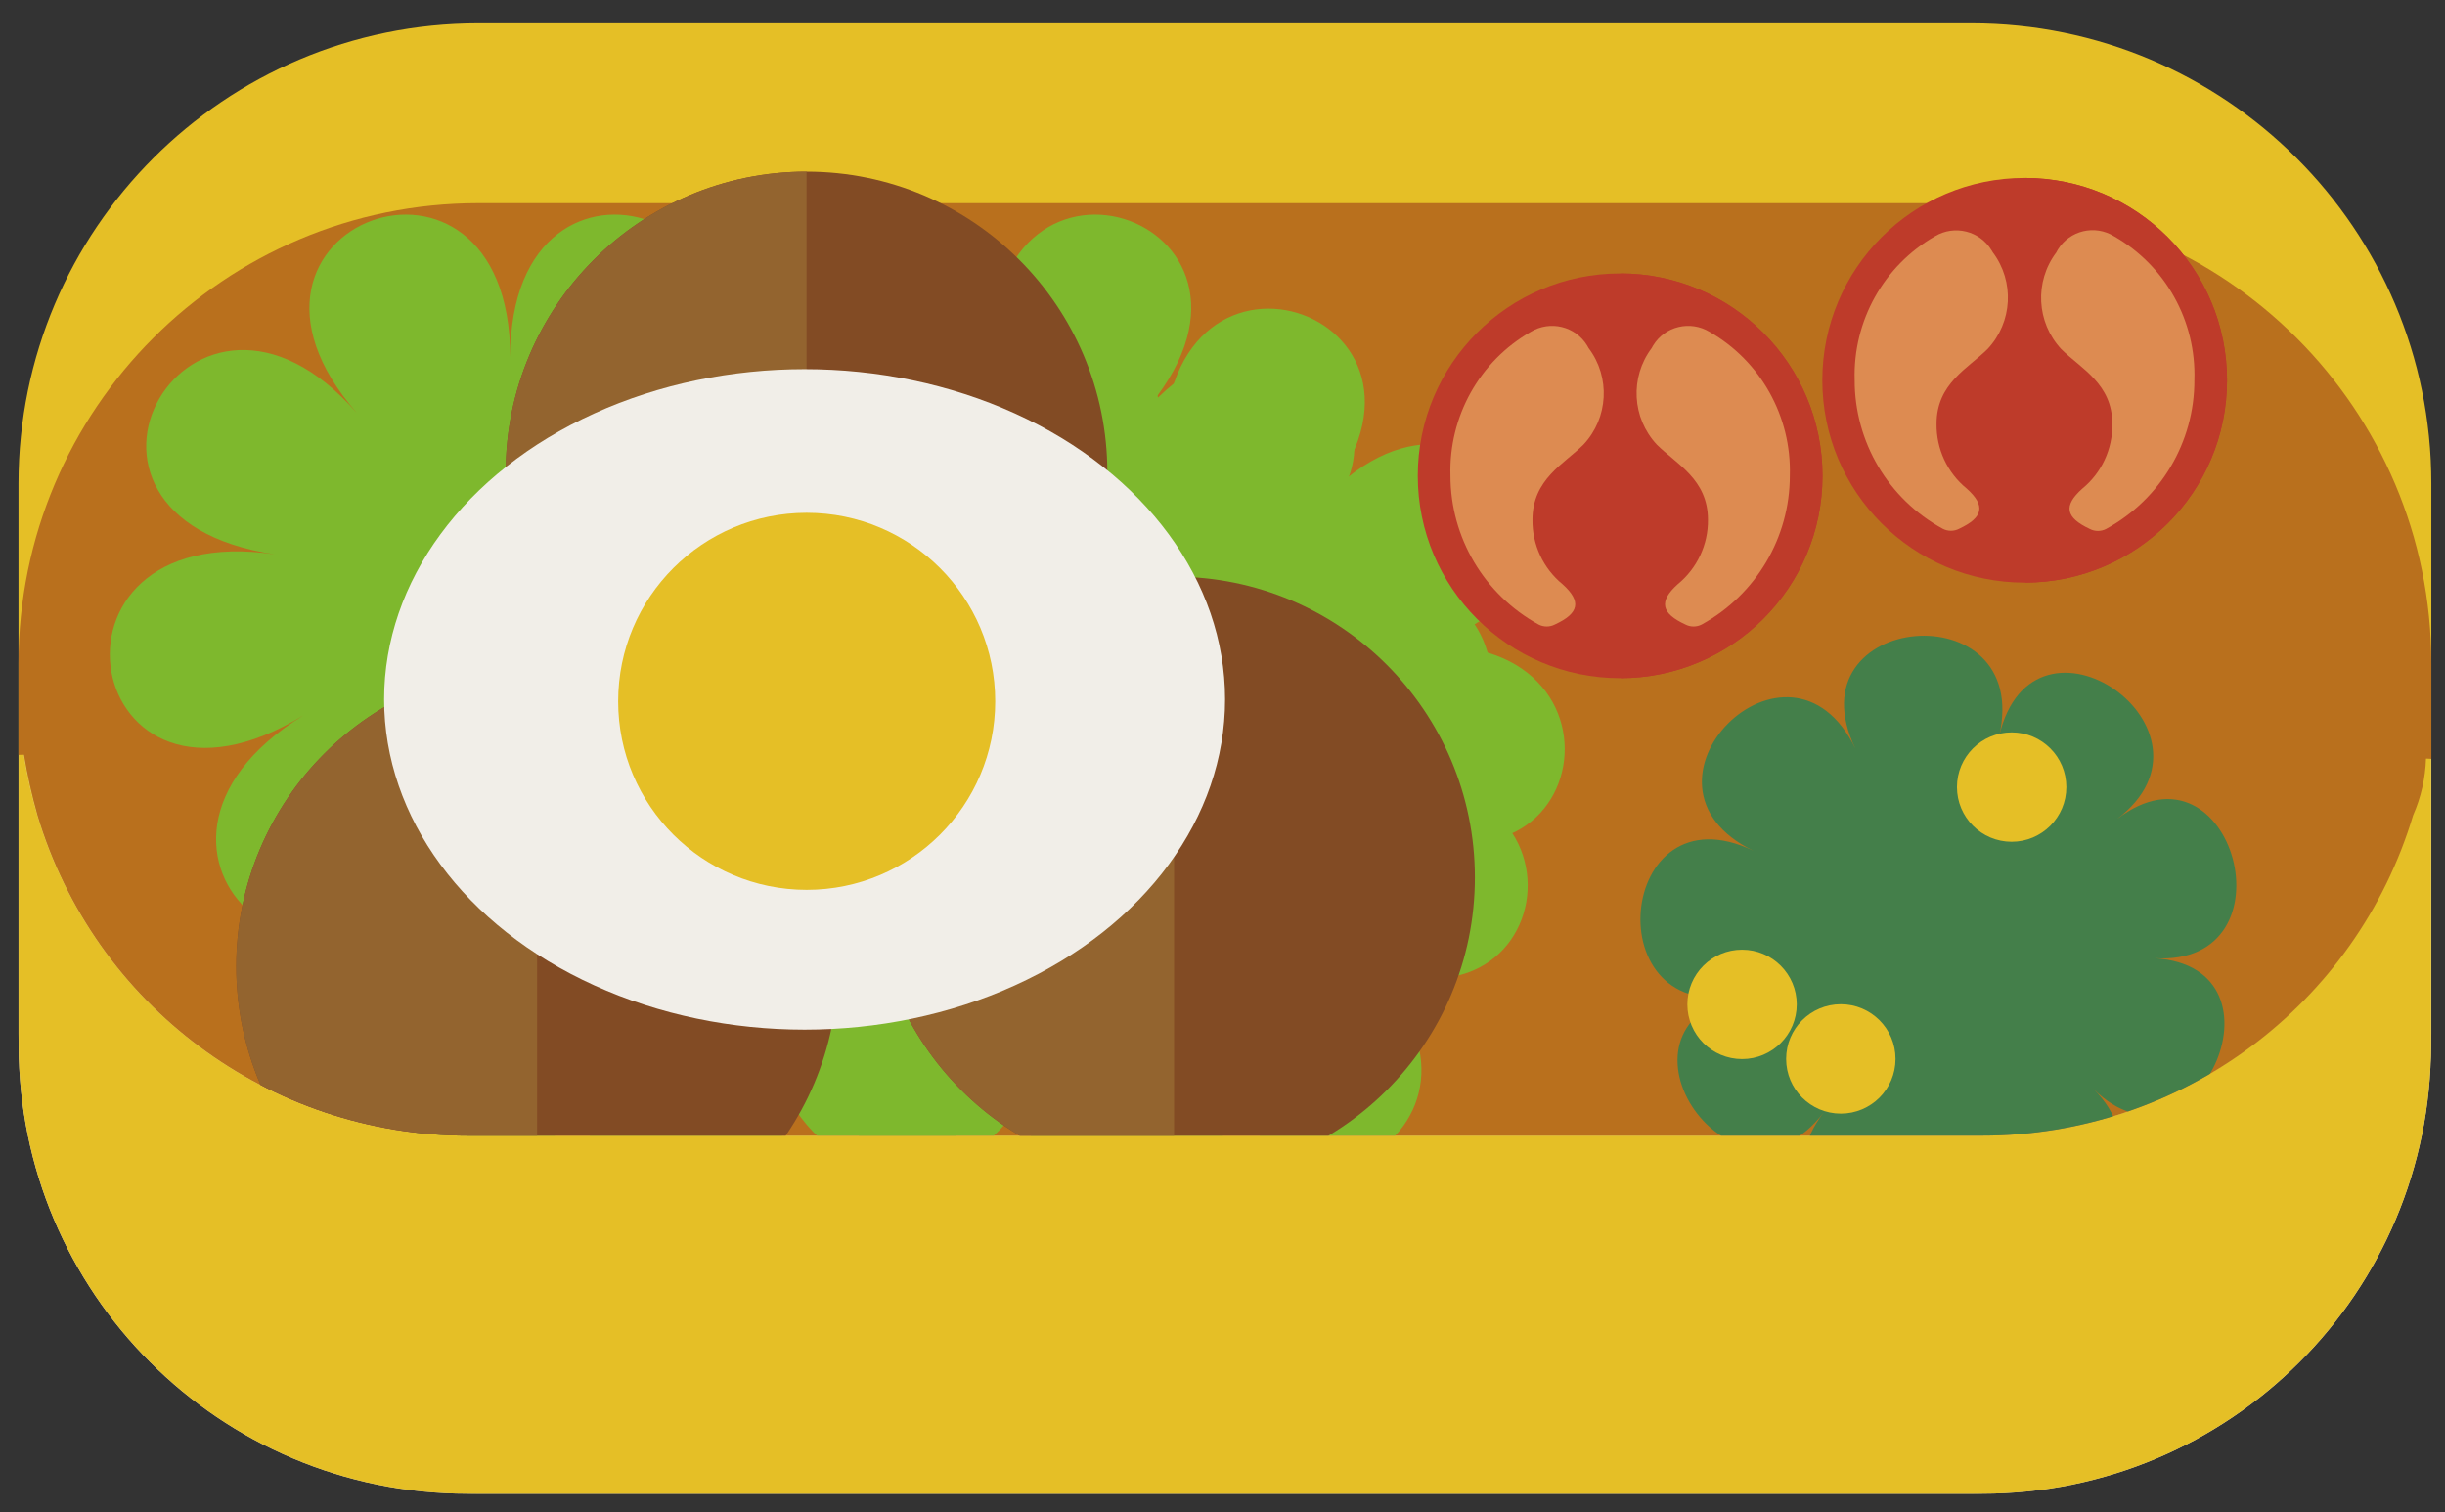 <?xml version="1.0" encoding="utf-8"?>
<!-- Generator: Adobe Illustrator 23.0.1, SVG Export Plug-In . SVG Version: 6.00 Build 0)  -->
<svg version="1.1" id="レイヤー_1" xmlns="http://www.w3.org/2000/svg" xmlns:xlink="http://www.w3.org/1999/xlink" x="0px"
	 y="0px" viewBox="0 0 152 94" style="enable-background:new 0 0 152 94;" xml:space="preserve">
<rect x="0" y="0" width="152" height="94" fill="#333333" stroke="none"/>
<style type="text/css">
	.st0{fill:#E5BF26;}
	.st1{fill:#DAD3C7;}
	.st2{clip-path:url(#SVGID_1_);}
	.st3{clip-path:url(#SVGID_2_);}
	.st4{fill:#B9701D;}
	.st5{fill:#7EB82D;}
	.st6{clip-path:url(#SVGID_3_);}
	.st7{fill:#824B24;}
	.st8{fill:#93642F;}
	.st9{clip-path:url(#SVGID_4_);}
	.st10{clip-path:url(#SVGID_5_);}
	.st11{fill:#F1EEE8;}
	.st12{fill:#447F4A;}
	.st13{clip-path:url(#SVGID_6_);}
	.st14{fill:#BE3B2A;}
	.st15{fill:#DD8B51;}
	.st16{clip-path:url(#SVGID_7_);}
</style>
<g id="ドライカレー_3_">
	<path class="st0" d="M29.75,1.45h92.8c15.79,0,28.6,12.8,28.6,28.6v34.2c0,15.79-12.8,28.6-28.6,28.6h-92.8
		c-15.79,0-28.6-12.8-28.6-28.6v-34.2C1.16,14.26,13.96,1.45,29.75,1.45z"/>
	<path class="st1" d="M123.21,70.6H29.09C13.67,70.6,1.16,58.11,1.16,42.69c0-0.01,0-0.02,0-0.02v22.27
		c0,15.42,12.5,27.92,27.92,27.92c0,0,0.01,0,0.01,0h94.13c15.42-0.01,27.91-12.51,27.91-27.92V42.66
		c0.01,15.42-12.49,27.93-27.91,27.94C123.22,70.6,123.21,70.6,123.21,70.6z"/>
	<g>
		<defs>
			<path id="SVGID_242_" d="M123.21,70.6H29.09C13.67,70.6,1.16,58.11,1.16,42.69c0-0.01,0-0.02,0-0.02v22.27
				c0,15.42,12.5,27.92,27.92,27.92c0,0,0.01,0,0.01,0h94.13c15.42-0.01,27.91-12.51,27.91-27.92V42.66
				c0.01,15.42-12.49,27.93-27.91,27.94C123.22,70.6,123.21,70.6,123.21,70.6z"/>
		</defs>
		<clipPath id="SVGID_1_">
			<use xlink:href="#SVGID_242_"  style="overflow:visible;"/>
		</clipPath>
		<g class="st2">
			<path class="st0" d="M123.21,70.6H29.09C13.67,70.6,1.16,58.11,1.16,42.69c0-0.01,0-0.02,0-0.02v22.27
				c0,15.42,12.5,27.92,27.92,27.92c0,0,0.01,0,0.01,0h94.13c15.42-0.01,27.91-12.51,27.91-27.92V42.66
				c0.01,15.42-12.49,27.93-27.91,27.94C123.22,70.6,123.21,70.6,123.21,70.6z"/>
		</g>
	</g>
	<g>
		<defs>
			<path id="SVGID_238_" d="M123.21,70.6H29.09c-12.34,0-23.22-8.1-26.76-19.92c-0.35-1.24-0.63-2.49-0.84-3.76
				c-3.7,0-14.4,3.76-14.4,3.76v-62.11h176.93v62.11c0,0-10.94-3.52-13.2-3.52c-0.04,1.21-0.31,2.41-0.8,3.52
				C146.47,62.51,135.57,70.61,123.21,70.6z"/>
		</defs>
		<clipPath id="SVGID_2_">
			<use xlink:href="#SVGID_238_"  style="overflow:visible;"/>
		</clipPath>
		<g class="st3">
			<path class="st4" d="M29.75,12.63h92.8c15.79,0,28.6,12.8,28.6,28.6v34.2c0,15.79-12.8,28.6-28.6,28.6h-92.8
				c-15.79,0-28.6-12.8-28.6-28.6v-34.2C1.16,25.43,13.96,12.63,29.75,12.63z"/>
			<path class="st5" d="M31.72,22.2c0-15.49-19.8-8.28-9.53,3.48c-10.27-11.76-20.81,6.46-5.1,8.78c-15.71-2.33-12,18.46,1.79,10
				c-13.79,8.46,2.3,22.01,7.81,6.52c-5.47,15.49,15.6,15.49,10.14,0c5.47,15.49,21.6,1.94,7.78-6.52c13.84,8.4,17.5-12.29,1.76-10
				c15.7-2.33,5.16-20.54-5.11-8.78C51.53,13.92,31.72,6.71,31.72,22.2z"/>
			<path class="st5" d="M42.65,36.66c0-15.49-19.81-8.28-9.54,3.48c-10.27-11.76-20.82,6.49-5.08,8.8
				c-15.74-2.3-12.07,18.46,1.76,9.98c-13.84,8.47,2.32,22.01,7.78,6.52c-5.46,15.49,15.6,15.49,10.14,0
				c5.47,15.49,21.6,1.96,7.78-6.52c13.84,8.47,17.5-12.29,1.76-9.98c15.73-2.29,5.2-20.54-5.08-8.78
				C62.45,28.38,42.65,21.17,42.65,36.66z"/>
			<path class="st5" d="M61.59,22.2c0-15.49-19.8-8.28-9.53,3.48c-10.27-11.76-20.81,6.49-5.08,8.78
				c-15.73-2.33-12.07,18.46,1.76,10c-13.84,8.4,2.3,22.01,7.76,6.52c-5.46,15.49,15.6,15.49,10.15,0
				c5.46,15.49,21.6,1.94,7.78-6.52c13.84,8.4,17.5-12.29,1.76-10c15.73-2.33,5.18-20.54-5.11-8.78
				C81.39,13.92,61.59,6.71,61.59,22.2z"/>
			<path class="st5" d="M70.05,36.55c0-15.49-19.8-8.28-9.53,3.48c-10.27-11.76-20.81,6.5-5.03,8.78
				c-15.78-2.28-12.12,18.46,1.72,10c-13.84,8.4,2.3,22.01,7.78,6.52c-5.47,15.49,15.6,15.49,10.14,0
				c5.47,15.49,21.6,1.94,7.78-6.52c13.84,8.4,17.5-12.29,1.76-10c15.73-2.29,5.2-20.54-5.08-8.78
				C89.86,28.27,70.05,21.06,70.05,36.55z"/>
			<path class="st5" d="M72.36,28.05c0-15.49-19.8-8.28-9.53,3.47c-10.27-11.75-20.81,6.5-5.08,8.8
				c-15.73-2.29-12.07,18.46,1.76,9.98c-13.84,8.47,2.3,22.02,7.78,6.53c-5.47,15.49,15.6,15.49,10.14,0
				c5.47,15.49,21.6,1.94,7.78-6.53c13.84,8.47,17.5-12.28,1.76-9.98c15.73-2.29,5.2-20.54-5.09-8.8
				C92.18,19.77,72.36,12.55,72.36,28.05z"/>
			<g>
				<defs>
					<circle id="SVGID_241_" cx="50.14" cy="29.37" r="18.7"/>
				</defs>
				<clipPath id="SVGID_3_">
					<use xlink:href="#SVGID_241_"  style="overflow:visible;"/>
				</clipPath>
				<g class="st6">
					<circle class="st7" cx="50.14" cy="29.37" r="18.7"/>
					<rect x="24.69" y="1.24" class="st8" width="25.45" height="57.38"/>
				</g>
			</g>
			<g>
				<defs>
					<circle id="SVGID_240_" cx="33.39" cy="60.07" r="18.7"/>
				</defs>
				<clipPath id="SVGID_4_">
					<use xlink:href="#SVGID_240_"  style="overflow:visible;"/>
				</clipPath>
				<g class="st9">
					<circle class="st7" cx="33.39" cy="60.07" r="18.7"/>
					<rect x="7.94" y="31.95" class="st8" width="25.45" height="57.38"/>
				</g>
			</g>
			<g>
				<defs>
					<circle id="SVGID_239_" cx="72.99" cy="54.55" r="18.7"/>
				</defs>
				<clipPath id="SVGID_5_">
					<use xlink:href="#SVGID_239_"  style="overflow:visible;"/>
				</clipPath>
				<g class="st10">
					<circle class="st7" cx="72.99" cy="54.55" r="18.7"/>
					<rect x="47.54" y="26.43" class="st8" width="25.45" height="57.38"/>
				</g>
			</g>
			<ellipse class="st11" cx="50.02" cy="43.48" rx="26.14" ry="20.53"/>
			<circle class="st0" cx="50.15" cy="43.6" r="11.72"/>
			<path class="st12" d="M130.14,67.69c6.23,6.23-7.57,12.66-8.11,3.79c0.54,8.87-14.16,4.93-8.66-2.32
				c-5.5,7.2-14.23-5.22-5.14-7.34c-9.1,2.12-7.76-13.04,0.78-8.93c-8.54-4.12,2.22-14.88,6.34-6.34
				c-4.12-8.54,11.05-9.88,8.93-0.78c2.12-9.1,14.59-0.36,7.34,5.14c7.2-5.5,11.18,9.2,2.32,8.66
				C142.8,60.12,136.37,73.92,130.14,67.69z"/>
		</g>
	</g>
	<g>
		<defs>
			<circle id="SVGID_237_" cx="100.72" cy="29.58" r="12.58"/>
		</defs>
		<clipPath id="SVGID_6_">
			<use xlink:href="#SVGID_237_"  style="overflow:visible;"/>
		</clipPath>
		<g class="st13">
			<circle class="st14" cx="100.72" cy="29.58" r="12.58"/>
			<rect x="100.77" y="15.64" class="st14" width="25.04" height="28.38"/>
			<path class="st15" d="M106.28,20.63c-1.21-0.73-2.78-0.35-3.51,0.85c-0.03,0.05-0.06,0.1-0.09,0.16c-1.36,1.81-1.23,4.34,0.32,6
				c1.2,1.2,3.18,2.15,3.18,4.67c0.02,1.55-0.68,3.03-1.88,4.01c-1.2,1.08-1.02,1.81,0.47,2.5c0.32,0.17,0.71,0.17,1.03,0
				c3.37-1.86,5.47-5.4,5.47-9.25C111.38,25.89,109.46,22.45,106.28,20.63z"/>
			<path class="st15" d="M95.16,20.63c1.21-0.73,2.78-0.35,3.51,0.85c0.03,0.05,0.06,0.1,0.09,0.16c1.37,1.81,1.23,4.35-0.32,6
				c-1.2,1.2-3.17,2.15-3.17,4.67c-0.02,1.55,0.67,3.03,1.87,4.01c1.2,1.08,1.02,1.81-0.47,2.5c-0.32,0.17-0.71,0.17-1.03,0
				c-3.37-1.86-5.47-5.4-5.47-9.25C90.06,25.89,91.98,22.45,95.16,20.63z"/>
		</g>
	</g>
	<g>
		<defs>
			<circle id="SVGID_236_" cx="125.87" cy="23.64" r="12.58"/>
		</defs>
		<clipPath id="SVGID_7_">
			<use xlink:href="#SVGID_236_"  style="overflow:visible;"/>
		</clipPath>
		<g class="st16">
			<circle class="st14" cx="125.87" cy="23.64" r="12.58"/>
			<rect x="125.92" y="9.69" class="st14" width="25.04" height="28.38"/>
			<path class="st15" d="M131.43,14.69c-1.2-0.74-2.76-0.37-3.5,0.83c-0.04,0.06-0.07,0.12-0.1,0.18c-1.36,1.81-1.23,4.34,0.31,6
				c1.2,1.2,3.18,2.14,3.18,4.66c0.02,1.56-0.67,3.04-1.87,4.02c-1.2,1.07-1.03,1.8,0.46,2.5c0.32,0.17,0.71,0.17,1.03,0
				c3.38-1.85,5.49-5.4,5.48-9.25C136.54,19.95,134.62,16.51,131.43,14.69z"/>
			<path class="st15" d="M120.29,14.69c1.21-0.73,2.79-0.34,3.52,0.87c0.03,0.04,0.05,0.09,0.08,0.13c1.36,1.81,1.23,4.34-0.32,6
				c-1.2,1.2-3.18,2.14-3.18,4.66c-0.02,1.56,0.67,3.04,1.87,4.02c1.2,1.07,1.03,1.8-0.46,2.5c-0.32,0.17-0.71,0.17-1.03,0
				c-3.38-1.85-5.48-5.4-5.47-9.25C115.19,19.95,117.11,16.51,120.29,14.69z"/>
		</g>
	</g>
	<circle class="st0" cx="125.06" cy="48.93" r="3.4"/>
	<circle class="st0" cx="108.3" cy="62.44" r="3.4"/>
	<circle class="st0" cx="114.44" cy="65.83" r="3.4"/>
</g>
</svg>
